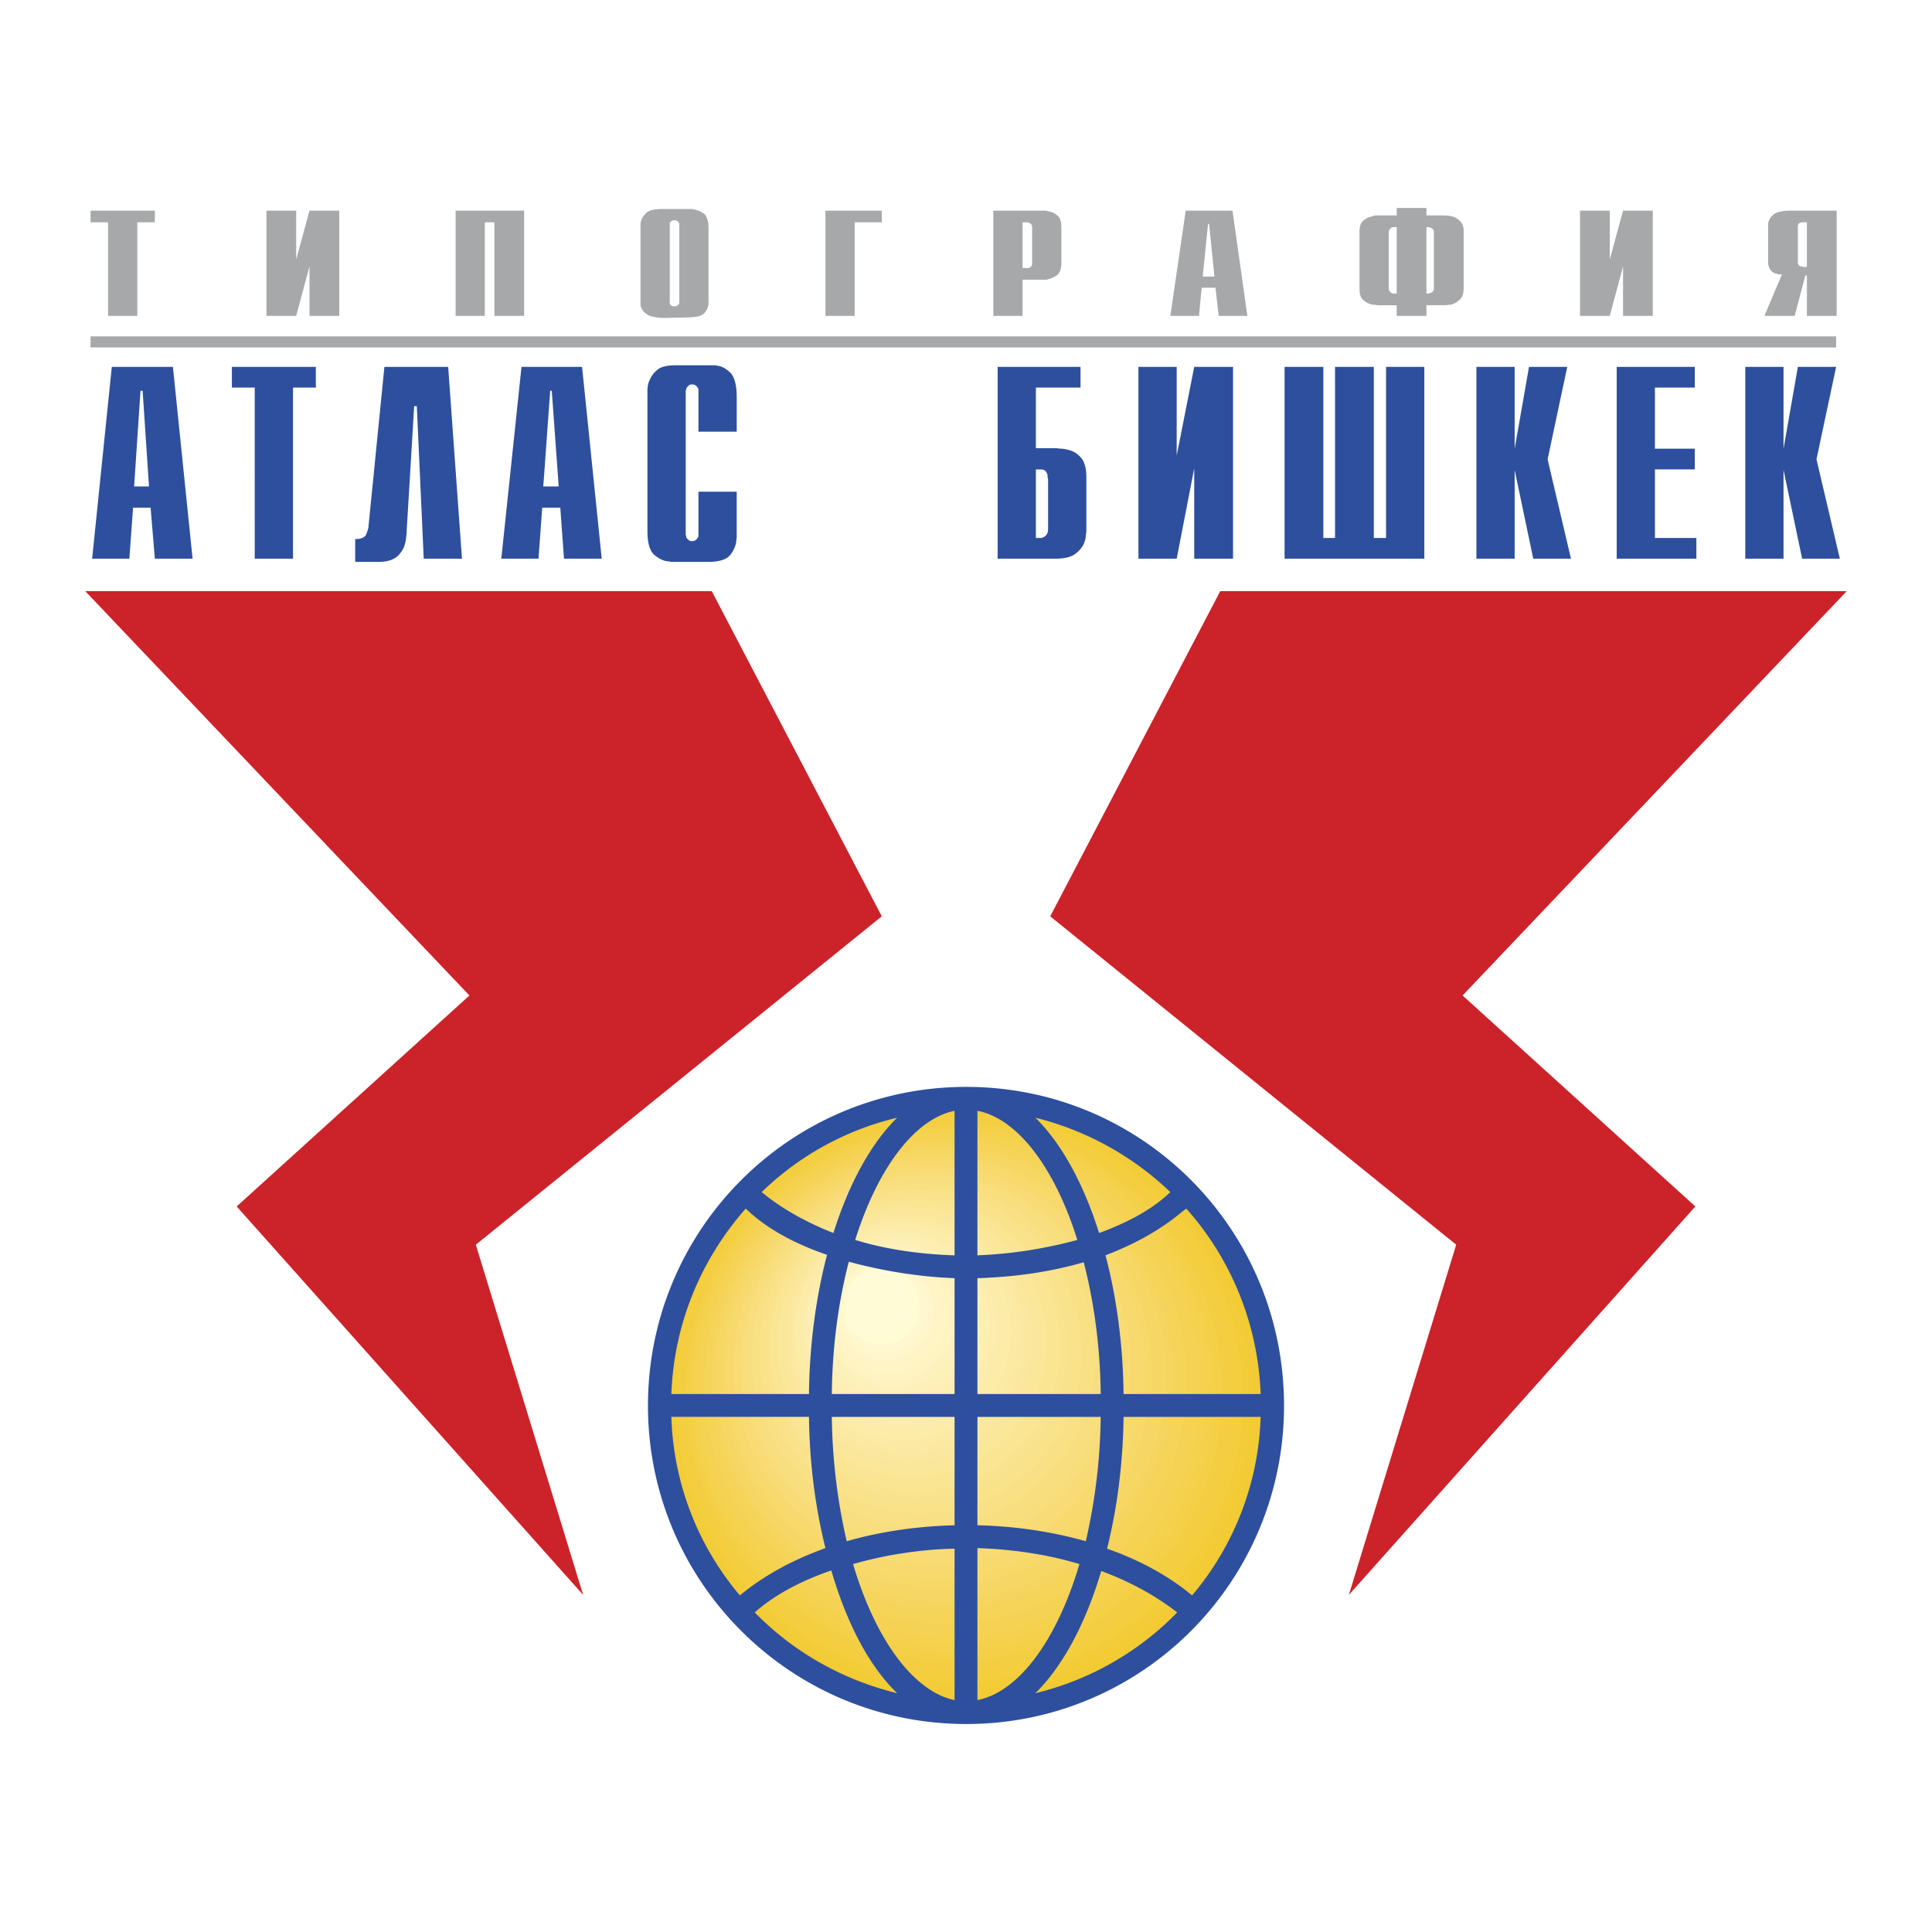 <svg xmlns="http://www.w3.org/2000/svg" width="2500" height="2500" viewBox="0 0 192.756 192.756"><path fill-rule="evenodd" clip-rule="evenodd" fill="#fff" d="M0 0h192.756v192.756H0V0z"/><path d="M96.405 109.658c16.859 0 30.431 13.731 30.431 30.591s-13.572 30.537-30.431 30.537-30.484-13.678-30.484-30.537 13.624-30.591 30.484-30.591z" fill-rule="evenodd" clip-rule="evenodd" fill="#f2ca30"/><path d="M66.238 140.037c0-16.595 13.466-30.008 30.007-30.008 16.542 0 29.901 13.413 29.901 30.008 0 16.594-13.359 30.007-29.901 30.007-16.541 0-30.007-13.413-30.007-30.007z" fill-rule="evenodd" clip-rule="evenodd" fill="#f2ca34"/><path d="M66.609 139.825c0-16.276 13.201-29.478 29.477-29.478 16.222 0 29.371 13.201 29.371 29.478 0 16.275-13.148 29.477-29.371 29.477-16.275 0-29.477-13.201-29.477-29.477z" fill-rule="evenodd" clip-rule="evenodd" fill="#f3cc35"/><path d="M66.981 139.612c0-15.957 12.936-28.946 28.894-28.946 15.958 0 28.893 12.989 28.893 28.946 0 16.011-12.936 28.947-28.893 28.947-15.958.001-28.894-12.936-28.894-28.947z" fill-rule="evenodd" clip-rule="evenodd" fill="#f3cc3a"/><path d="M67.352 139.453c0-15.692 12.724-28.416 28.363-28.416 15.693 0 28.31 12.724 28.31 28.416 0 15.693-12.617 28.364-28.31 28.364-15.639 0-28.363-12.671-28.363-28.364z" fill-rule="evenodd" clip-rule="evenodd" fill="#f4ce3c"/><path d="M67.723 139.241c0-15.374 12.459-27.887 27.833-27.887 15.375 0 27.78 12.513 27.78 27.887 0 15.375-12.404 27.834-27.78 27.834-15.374 0-27.833-12.459-27.833-27.834z" fill-rule="evenodd" clip-rule="evenodd" fill="#f4ce40"/><path d="M68.094 139.029c0-15.109 12.194-27.356 27.303-27.356 15.056 0 27.251 12.247 27.251 27.356s-12.195 27.356-27.251 27.356c-15.109.001-27.303-12.246-27.303-27.356z" fill-rule="evenodd" clip-rule="evenodd" fill="#f4ce42"/><path d="M68.465 138.87c0-14.844 11.982-26.826 26.773-26.826 14.738 0 26.721 11.982 26.721 26.826 0 14.792-11.982 26.773-26.721 26.773-14.791.001-26.773-11.981-26.773-26.773z" fill-rule="evenodd" clip-rule="evenodd" fill="#f4d047"/><path d="M68.783 138.658c0-14.526 11.77-26.296 26.243-26.296 14.527 0 26.191 11.77 26.191 26.296 0 14.474-11.664 26.243-26.191 26.243-14.473 0-26.243-11.769-26.243-26.243z" fill-rule="evenodd" clip-rule="evenodd" fill="#f4d04b"/><path d="M69.154 138.446c0-14.208 11.557-25.766 25.713-25.766 14.209 0 25.66 11.558 25.66 25.766s-11.451 25.713-25.66 25.713c-14.156 0-25.713-11.505-25.713-25.713z" fill-rule="evenodd" clip-rule="evenodd" fill="#f5d24d"/><path d="M69.525 138.234c0-13.891 11.292-25.183 25.183-25.183 13.89 0 25.13 11.292 25.13 25.183 0 13.942-11.24 25.183-25.13 25.183-13.89 0-25.183-11.24-25.183-25.183z" fill-rule="evenodd" clip-rule="evenodd" fill="#f5d251"/><path d="M69.896 138.075c0-13.625 11.027-24.705 24.653-24.705 13.572 0 24.599 11.08 24.599 24.705s-11.027 24.652-24.599 24.652c-13.625.001-24.653-11.027-24.653-24.652z" fill-rule="evenodd" clip-rule="evenodd" fill="#f5d254"/><path d="M70.268 137.863c0-13.36 10.815-24.176 24.122-24.176 13.308 0 24.017 10.815 24.017 24.176 0 13.307-10.709 24.122-24.017 24.122-13.307 0-24.122-10.815-24.122-24.122z" fill-rule="evenodd" clip-rule="evenodd" fill="#f6d458"/><path d="M70.639 137.651c0-13.043 10.55-23.593 23.539-23.593 13.041 0 23.539 10.55 23.539 23.593 0 13.041-10.498 23.592-23.539 23.592-12.989 0-23.539-10.551-23.539-23.592z" fill-rule="evenodd" clip-rule="evenodd" fill="#f6d45a"/><path d="M71.01 137.438c0-12.724 10.285-23.062 23.009-23.062s23.009 10.338 23.009 23.062c0 12.777-10.285 23.062-23.009 23.062S71.01 150.216 71.01 137.438z" fill-rule="evenodd" clip-rule="evenodd" fill="#f6d55f"/><path d="M71.381 137.28c0-12.459 10.073-22.585 22.479-22.585 12.406 0 22.478 10.126 22.478 22.585 0 12.405-10.072 22.479-22.478 22.479-12.406 0-22.479-10.073-22.479-22.479z" fill-rule="evenodd" clip-rule="evenodd" fill="#f6d763"/><path d="M71.699 137.067c0-12.141 9.861-22.001 22.002-22.001 12.141 0 21.948 9.86 21.948 22.001s-9.807 22.002-21.948 22.002-22.002-9.861-22.002-22.002z" fill-rule="evenodd" clip-rule="evenodd" fill="#f6d765"/><path d="M72.07 136.855c0-11.876 9.596-21.472 21.472-21.472 11.822 0 21.367 9.596 21.367 21.472s-9.545 21.472-21.367 21.472c-11.876 0-21.472-9.596-21.472-21.472z" fill-rule="evenodd" clip-rule="evenodd" fill="#f7d96a"/><path d="M72.441 136.644c0-11.558 9.384-20.941 20.888-20.941 11.557 0 20.889 9.384 20.889 20.941s-9.332 20.941-20.889 20.941c-11.504 0-20.888-9.384-20.888-20.941z" fill-rule="evenodd" clip-rule="evenodd" fill="#f7d96c"/><path d="M72.812 136.484c0-11.292 9.119-20.411 20.358-20.411 11.24 0 20.359 9.119 20.359 20.411 0 11.239-9.119 20.358-20.359 20.358-11.239.001-20.358-9.118-20.358-20.358z" fill-rule="evenodd" clip-rule="evenodd" fill="#f7d970"/><path d="M73.184 136.272c0-10.975 8.854-19.881 19.828-19.881 10.975 0 19.829 8.906 19.829 19.881S103.987 156.1 93.012 156.1c-10.975.001-19.828-8.853-19.828-19.828z" fill-rule="evenodd" clip-rule="evenodd" fill="#f8db73"/><path d="M73.555 136.061c0-10.656 8.642-19.351 19.298-19.351 10.655 0 19.245 8.694 19.245 19.351s-8.59 19.351-19.245 19.351c-10.657-.001-19.298-8.695-19.298-19.351z" fill-rule="evenodd" clip-rule="evenodd" fill="#f8db76"/><path d="M73.925 135.849c0-10.338 8.377-18.768 18.768-18.768 10.338 0 18.715 8.43 18.715 18.768 0 10.391-8.377 18.82-18.715 18.82-10.391 0-18.768-8.43-18.768-18.82z" fill-rule="evenodd" clip-rule="evenodd" fill="#f8dd7b"/><path d="M74.244 135.689c0-10.126 8.218-18.291 18.237-18.291 10.074 0 18.238 8.165 18.238 18.291 0 10.073-8.164 18.237-18.238 18.237-10.02.001-18.237-8.163-18.237-18.237z" fill-rule="evenodd" clip-rule="evenodd" fill="#f8de7d"/><path d="M74.615 135.478c0-9.809 7.953-17.761 17.708-17.761 9.809 0 17.707 7.952 17.707 17.761a17.67 17.67 0 0 1-17.707 17.707c-9.756 0-17.708-7.9-17.708-17.707z" fill-rule="evenodd" clip-rule="evenodd" fill="#f8de80"/><path d="M74.986 135.266c0-9.49 7.688-17.178 17.177-17.178s17.124 7.688 17.124 17.178c0 9.489-7.635 17.177-17.124 17.177-9.49-.001-17.177-7.688-17.177-17.177z" fill-rule="evenodd" clip-rule="evenodd" fill="#f9e083"/><path d="M75.357 135.054c0-9.172 7.476-16.647 16.647-16.647 9.172 0 16.594 7.476 16.594 16.647 0 9.225-7.422 16.646-16.594 16.646-9.171 0-16.647-7.422-16.647-16.646z" fill-rule="evenodd" clip-rule="evenodd" fill="#f9e086"/><path d="M75.728 134.895c0-8.907 7.21-16.17 16.117-16.17 8.854 0 16.063 7.263 16.063 16.17 0 8.906-7.209 16.116-16.063 16.116-8.907 0-16.117-7.21-16.117-16.116z" fill-rule="evenodd" clip-rule="evenodd" fill="#fae288"/><path d="M76.1 134.683c0-8.643 6.945-15.588 15.534-15.588a15.543 15.543 0 0 1 15.585 15.588c0 8.588-6.943 15.586-15.585 15.586-8.59 0-15.534-6.998-15.534-15.586z" fill-rule="evenodd" clip-rule="evenodd" fill="#fae28c"/><path d="M76.47 134.47c0-8.323 6.733-15.057 15.004-15.057 8.323 0 15.004 6.733 15.004 15.057 0 8.324-6.682 15.057-15.004 15.057-8.27-.001-15.004-6.733-15.004-15.057z" fill-rule="evenodd" clip-rule="evenodd" fill="#fae38e"/><path d="M76.789 134.258c0-8.005 6.521-14.526 14.526-14.526 8.005 0 14.474 6.521 14.474 14.526 0 8.059-6.469 14.526-14.474 14.526-8.006 0-14.526-6.468-14.526-14.526z" fill-rule="evenodd" clip-rule="evenodd" fill="#fae592"/><path d="M77.16 134.099c0-7.74 6.256-13.996 13.996-13.996 7.688 0 13.944 6.256 13.944 13.996 0 7.688-6.256 13.943-13.944 13.943-7.74 0-13.996-6.256-13.996-13.943z" fill-rule="evenodd" clip-rule="evenodd" fill="#fae595"/><path d="M77.531 133.887c0-7.422 6.044-13.466 13.466-13.466 7.423 0 13.413 6.044 13.413 13.466s-5.99 13.466-13.413 13.466c-7.422 0-13.466-6.044-13.466-13.466z" fill-rule="evenodd" clip-rule="evenodd" fill="#fbe798"/><path d="M77.902 133.675c0-7.104 5.779-12.936 12.883-12.936 7.157 0 12.883 5.831 12.883 12.936 0 7.157-5.727 12.936-12.883 12.936-7.104-.001-12.883-5.779-12.883-12.936z" fill-rule="evenodd" clip-rule="evenodd" fill="#fbe79b"/><path d="M78.273 133.463a12.332 12.332 0 0 1 12.353-12.353c6.839 0 12.353 5.514 12.353 12.353s-5.514 12.405-12.353 12.405c-6.839 0-12.353-5.566-12.353-12.405z" fill-rule="evenodd" clip-rule="evenodd" fill="#fbe79d"/><path d="M78.644 133.304c0-6.574 5.302-11.875 11.822-11.875 6.521 0 11.823 5.301 11.823 11.875 0 6.521-5.301 11.822-11.823 11.822-6.52 0-11.822-5.301-11.822-11.822z" fill-rule="evenodd" clip-rule="evenodd" fill="#fbe9a1"/><path d="M79.015 133.092c0-6.256 5.037-11.346 11.292-11.346s11.292 5.09 11.292 11.346-5.036 11.292-11.292 11.292-11.292-5.036-11.292-11.292z" fill-rule="evenodd" clip-rule="evenodd" fill="#fbeaa3"/><path d="M79.333 132.88c0-5.938 4.824-10.763 10.815-10.763 5.938 0 10.709 4.825 10.709 10.763 0 5.99-4.771 10.814-10.709 10.814a10.792 10.792 0 0 1-10.815-10.814z" fill-rule="evenodd" clip-rule="evenodd" fill="#fceca7"/><path d="M79.704 132.667c0-5.619 4.613-10.231 10.232-10.231 5.672 0 10.231 4.612 10.231 10.231 0 5.673-4.559 10.285-10.231 10.285-5.619 0-10.232-4.612-10.232-10.285z" fill-rule="evenodd" clip-rule="evenodd" fill="#fcecab"/><path d="M80.076 132.509c0-5.355 4.347-9.756 9.702-9.756 5.355 0 9.701 4.4 9.701 9.756 0 5.354-4.346 9.701-9.701 9.701s-9.702-4.347-9.702-9.701z" fill-rule="evenodd" clip-rule="evenodd" fill="#fcecad"/><path d="M80.447 132.296c0-5.089 4.135-9.172 9.172-9.172a9.142 9.142 0 0 1 9.172 9.172 9.142 9.142 0 0 1-9.172 9.172c-5.037 0-9.172-4.082-9.172-9.172z" fill-rule="evenodd" clip-rule="evenodd" fill="#fdeeb1"/><path d="M80.818 132.084c0-4.771 3.87-8.642 8.642-8.642s8.589 3.87 8.589 8.642-3.818 8.642-8.589 8.642-8.642-3.871-8.642-8.642z" fill-rule="evenodd" clip-rule="evenodd" fill="#fdefb3"/><path d="M81.189 131.925c0-4.506 3.605-8.164 8.111-8.164 4.453 0 8.059 3.658 8.059 8.164a8.056 8.056 0 0 1-8.059 8.059c-4.506-.001-8.111-3.605-8.111-8.059z" fill-rule="evenodd" clip-rule="evenodd" fill="#fdefb7"/><path d="M81.56 131.713c0-4.188 3.393-7.581 7.528-7.581 4.188 0 7.581 3.393 7.581 7.581s-3.393 7.581-7.581 7.581c-4.135 0-7.528-3.393-7.528-7.581z" fill-rule="evenodd" clip-rule="evenodd" fill="#fdf1ba"/><path d="M81.931 131.501c0-3.87 3.128-7.051 6.998-7.051 3.923 0 7.051 3.181 7.051 7.051s-3.127 7.051-7.051 7.051c-3.87 0-6.998-3.181-6.998-7.051z" fill-rule="evenodd" clip-rule="evenodd" fill="#fdf1be"/><path d="M82.25 131.289c0-3.605 2.916-6.521 6.521-6.521s6.521 2.916 6.521 6.521-2.916 6.521-6.521 6.521-6.521-2.915-6.521-6.521z" fill-rule="evenodd" clip-rule="evenodd" fill="#fef4c2"/><path d="M82.62 131.13c0-3.34 2.704-5.99 5.991-5.99 3.287 0 5.938 2.65 5.938 5.99a5.928 5.928 0 0 1-5.938 5.938c-3.287-.001-5.991-2.651-5.991-5.938z" fill-rule="evenodd" clip-rule="evenodd" fill="#fef4c4"/><path d="M82.991 130.918a5.453 5.453 0 0 1 5.461-5.461c2.969 0 5.408 2.438 5.408 5.461a5.397 5.397 0 0 1-5.408 5.407c-3.022 0-5.461-2.386-5.461-5.407z" fill-rule="evenodd" clip-rule="evenodd" fill="#fef4c8"/><path d="M83.362 130.706c0-2.704 2.174-4.931 4.877-4.931a4.922 4.922 0 0 1 4.931 4.931 4.92 4.92 0 0 1-4.931 4.93c-2.703 0-4.877-2.227-4.877-4.93z" fill-rule="evenodd" clip-rule="evenodd" fill="#fff7cb"/><path d="M83.734 130.493c0-2.385 1.961-4.347 4.347-4.347 2.438 0 4.4 1.962 4.4 4.347a4.39 4.39 0 0 1-4.4 4.401c-2.386.001-4.347-1.961-4.347-4.401z" fill-rule="evenodd" clip-rule="evenodd" fill="#fff7cf"/><path d="M84.105 130.335c0-2.121 1.696-3.87 3.817-3.87s3.817 1.749 3.817 3.87-1.696 3.816-3.817 3.816-3.817-1.695-3.817-3.816z" fill-rule="evenodd" clip-rule="evenodd" fill="#fffbd2"/><path d="M87.763 126.782c1.802 0 3.287 1.484 3.287 3.34a3.303 3.303 0 0 1-3.287 3.287 3.269 3.269 0 0 1-3.287-3.287c0-1.855 1.431-3.34 3.287-3.34z" fill-rule="evenodd" clip-rule="evenodd" fill="#fffbd6"/><path d="M103.297 111.514c2.65 2.599 4.824 6.628 6.361 11.505 2.758-1.008 5.303-2.333 7.105-4.082a29.823 29.823 0 0 0-13.466-7.423zm6.998 13.731c1.113 4.188 1.75 8.96 1.803 13.837h13.678c-.266-7.104-3.021-13.571-7.422-18.502l-.479.371c-2.227 1.856-4.824 3.234-7.58 4.294zm1.803 16.117c-.053 4.612-.637 9.118-1.645 13.148 4.4 1.537 7.158 3.551 8.482 4.665a28.916 28.916 0 0 0 6.84-17.813h-13.677zm-2.227 15.375c-1.537 5.195-3.818 9.489-6.574 12.193a29.363 29.363 0 0 0 14.154-8.059c-2.332-1.802-4.877-3.127-7.58-4.134zm-20.359 12.194c-2.81-2.704-5.036-6.998-6.574-12.247-2.916 1.007-5.62 2.386-7.634 4.188 3.817 3.923 8.748 6.733 14.208 8.059zm-7.157-14.474c-1.007-4.029-1.59-8.482-1.644-13.095h-13.73a28.915 28.915 0 0 0 6.839 17.813c1.325-1.113 4.082-3.127 8.535-4.718zm-1.644-15.375c.053-4.877.689-9.648 1.803-13.89-3.128-1.061-6.044-2.598-8.111-4.612-4.4 4.983-7.157 11.398-7.422 18.502h13.73zm2.439-16.063c1.538-4.877 3.711-8.906 6.362-11.505a29.035 29.035 0 0 0-13.519 7.423c2.121 1.749 4.613 3.074 7.157 4.082zm13.255-14.58c17.548 0 31.703 14.208 31.703 31.81 0 17.548-14.154 31.756-31.703 31.756s-31.757-14.208-31.757-31.756c0-17.602 14.208-31.81 31.757-31.81zm-1.167 16.806v-14.42c-3.923.795-7.634 5.619-9.914 12.883 3.287 1.007 6.68 1.432 9.914 1.537zm0 13.837v-11.558c-3.075-.105-6.892-.636-10.55-1.643-1.007 3.87-1.644 8.323-1.697 13.2h12.247v.001zm0 13.095v-10.814H82.991c.053 4.56.636 8.747 1.485 12.405 2.969-.848 6.574-1.485 10.762-1.591zm0 17.443v-15.109c-2.969.053-6.627.529-10.126 1.537 2.28 7.687 6.097 12.723 10.126 13.572zm2.28-15.163v15.163c4.082-.796 7.9-5.885 10.18-13.572-3.341-1.008-6.841-1.485-10.18-1.591zm0-13.095v10.814c4.242.106 7.793.743 10.816 1.591a58.141 58.141 0 0 0 1.484-12.405h-12.3zm0-13.838v11.558h12.301c-.055-4.824-.689-9.277-1.697-13.147-3.446 1.007-7.104 1.484-10.604 1.589zm0-16.699v14.42a44.744 44.744 0 0 0 9.967-1.537c-2.28-7.316-6.044-12.141-9.967-12.883z" fill-rule="evenodd" clip-rule="evenodd" fill="#2d4f9e"/><path fill-rule="evenodd" clip-rule="evenodd" fill="#cc2229" d="M184.252 58.976l-38.33 40.344 23.221 21.048-34.567 38.754 10.709-34.937-40.504-32.764 16.965-32.445h62.506zM8.504 58.976l38.33 40.344-23.221 21.048 34.567 38.754-10.709-34.937 40.504-32.764L71.01 58.976H8.504z"/><path d="M11.155 36.603h6.097l1.962 19.139H15.45l-.424-5.09h-1.75l-.371 5.09H9.193l1.962-19.139zm3.711 11.928l-.636-9.543h-.212l-.636 9.543h1.484zM25.416 38.67h-2.28v-2.067h8.377v2.067h-2.28v17.071h-3.817V38.67zM35.436 53.78h.053c.53 0 .848-.159 1.007-.371.105-.265.212-.531.265-.795v-.054l1.591-15.958h6.362l1.378 19.139h-3.817l-.689-15.216h-.265l-.742 12.353c0 .16 0 .372-.053.637 0 .212-.053.477-.106.689-.106.477-.371.901-.742 1.272-.424.371-1.007.583-1.908.583h-2.333V53.78h-.001zM52.03 36.603h6.043l1.962 19.139h-3.764l-.371-5.09h-1.803l-.371 5.09h-3.711l2.015-19.139zm3.711 11.928l-.689-9.543h-.159l-.689 9.543h1.537zM73.501 49.061v4.453c0 .211-.053.424-.053.583a2.83 2.83 0 0 1-.689 1.378c-.371.371-1.061.583-2.067.583h-3.658c-.106 0-.266-.053-.424-.053-.477-.053-.954-.318-1.378-.689-.424-.424-.636-1.167-.636-2.333v-13.36-.053-.053-.636c0-.212.053-.477.106-.689.159-.424.372-.848.795-1.219.371-.371 1.007-.53 1.961-.53h3.658c.159 0 .318 0 .477.053.477.053.902.318 1.326.742.371.424.583 1.219.583 2.385v3.446h-3.817v-4.082-.053-.106c-.053-.106-.105-.212-.212-.318-.106-.106-.265-.159-.424-.159s-.318.053-.371.159c-.106.106-.212.159-.212.318v.053s-.053.053-.053.106v14.42l.053.053v.105c0 .106.106.212.212.265.053.106.212.159.371.159s.318-.053.424-.159c.106-.106.159-.212.212-.318v-4.454h3.816v.003zM99.533 36.603h8.27v2.067h-4.453v6.044h1.961c.16 0 .371.053.584.053s.424.053.637.106c.477.106.9.318 1.271.742.371.371.584 1.061.584 1.962v5.195c0 .159 0 .371-.053.583 0 .265-.055.53-.16.795-.158.424-.477.796-.9 1.114s-1.113.477-2.016.477h-5.725V36.603zm4.293 17.071h.107s.053 0 .053-.053c.158 0 .264-.106.371-.212.158-.159.211-.371.211-.689v-4.877c0-.053 0-.106-.053-.212v-.266c-.053-.105-.105-.265-.211-.371-.107-.106-.266-.159-.479-.159h-.477v6.839h.478zM113.582 36.603h3.816v8.853l1.75-8.853h3.872v19.138h-3.872v-9.012l-1.75 9.012h-3.816V36.603zM128.162 36.603h3.869v17.071h1.166V36.603h3.871v17.071h1.219V36.603h3.817v19.138h-13.942V36.603zM147.301 36.603h3.816v8.164l1.432-8.164h3.816l-1.961 9.224 2.332 9.914h-3.763l-1.856-8.853v8.853h-3.816V36.603zM161.297 36.603h7.793v2.067h-3.977v6.097h3.977v2.067h-3.977v6.84h4.135v2.067h-7.951V36.603zM174.127 36.603h3.816v8.164l1.432-8.164h3.816l-1.961 9.224 2.332 9.914h-3.763l-1.856-8.853v8.853h-3.816V36.603z" fill-rule="evenodd" clip-rule="evenodd" fill="#2d4f9e"/><path fill-rule="evenodd" clip-rule="evenodd" fill="#a6a8aa" d="M10.784 22.182h-1.75v-1.166h6.415v1.166H13.7v9.331h-2.916v-9.331zM26.583 21.016h2.968v4.878l1.325-4.878h2.97v10.497h-2.97v-4.93l-1.325 4.93h-2.968V21.016zM45.456 21.016h6.839v10.497h-2.969v-9.331h-.954v9.331h-2.916V21.016zM70.692 29.922v.318c0 .106 0 .212-.053.318-.053.265-.212.53-.477.795-.318.212-.848.318-1.644.318l-2.439.053c-.742-.053-1.272-.159-1.538-.371-.318-.212-.477-.424-.583-.689-.053-.159-.053-.265-.053-.424v-7.528-.318c0-.106 0-.212.053-.318.053-.318.265-.583.53-.849.318-.265.849-.371 1.59-.371h2.81c.106 0 .212 0 .371.053.371.053.689.212 1.007.424.265.265.424.742.424 1.378v7.211h.002zm-3.87.266c0 .106.053.212.106.265.106.053.159.106.265.106h.159a.407.407 0 0 0 .265-.106c.106-.106.159-.159.159-.265v-7.846-.053c-.053-.053-.106-.159-.159-.212-.106-.053-.212-.106-.318-.106-.159 0-.265.053-.318.106a.291.291 0 0 0-.159.265v7.846zM82.355 21.016h5.62v1.166h-2.704v9.331h-2.916V21.016zM99.107 21.016h4.984c.158 0 .266 0 .424.053.318.053.689.159.955.424.318.212.424.636.424 1.272v3.446c0 .636-.158 1.06-.477 1.272a2.626 2.626 0 0 1-1.061.424h-2.333v3.605h-2.916V21.016zm3.182 5.725c.266 0 .424 0 .531-.106.105-.053.158-.212.158-.371v-3.658c0-.053-.053-.106-.053-.106 0-.106-.053-.159-.16-.212-.105-.106-.211-.106-.424-.106h-.318v4.559h.266zM118.301 21.016h4.664l1.484 10.497h-2.861l-.318-2.81h-1.379l-.266 2.81h-2.861l1.537-10.497zm2.861 6.574l-.529-5.249h-.105l-.531 5.249h1.165zM139.348 30.453h-1.961c-.16-.053-.266-.053-.426-.053a2.023 2.023 0 0 1-.9-.424c-.318-.265-.424-.636-.424-1.22v-5.62c0-.53.105-.901.371-1.113.266-.212.529-.371.848-.424.158-.053.318-.106.424-.106h2.069v-.743h2.969v.742h1.643c.637 0 1.061.106 1.326.265.318.212.477.371.584.583.105.159.105.318.158.477v5.938c0 .583-.158.955-.424 1.167-.266.265-.529.371-.848.477-.16 0-.266 0-.426.053H142.317v1.06h-2.969v-1.059zm0-7.794h-.053-.053c-.16 0-.318 0-.426.053l-.211.212c0 .053-.053.106-.053.159v5.726c0 .053.053.159.053.212l.211.212c.107.053.266.053.479.053h.053v-6.627zm2.968 6.627h.053c.213 0 .424-.053.531-.159.105-.053.158-.212.158-.424v-5.461c0-.212-.053-.371-.158-.424-.107-.106-.266-.159-.479-.159h-.106v6.627h.001zM157.639 21.016h2.968v4.878l1.325-4.878h2.968v10.497h-2.968v-4.93l-1.325 4.93h-2.968V21.016zM177.785 27.378c-.426 0-.744-.106-.902-.212-.213-.159-.318-.318-.371-.477-.053-.106-.053-.212-.105-.318V22.607v-.265c0-.106.053-.212.053-.265.105-.265.266-.53.582-.742.318-.212.85-.318 1.645-.318h4.559v10.497h-2.969v-4.029h-.158l-1.061 4.029h-3.021l1.748-4.136zm2.279-5.196c-.213 0-.371 0-.479.053-.158.053-.211.212-.211.424v3.499c0 .159.053.265.158.371.16.053.318.106.531.106h.211v-4.453h-.21z"/><path fill="#a6a8aa" d="M9.034 33.559h174.157v1.104H9.034v-1.104z"/></svg>